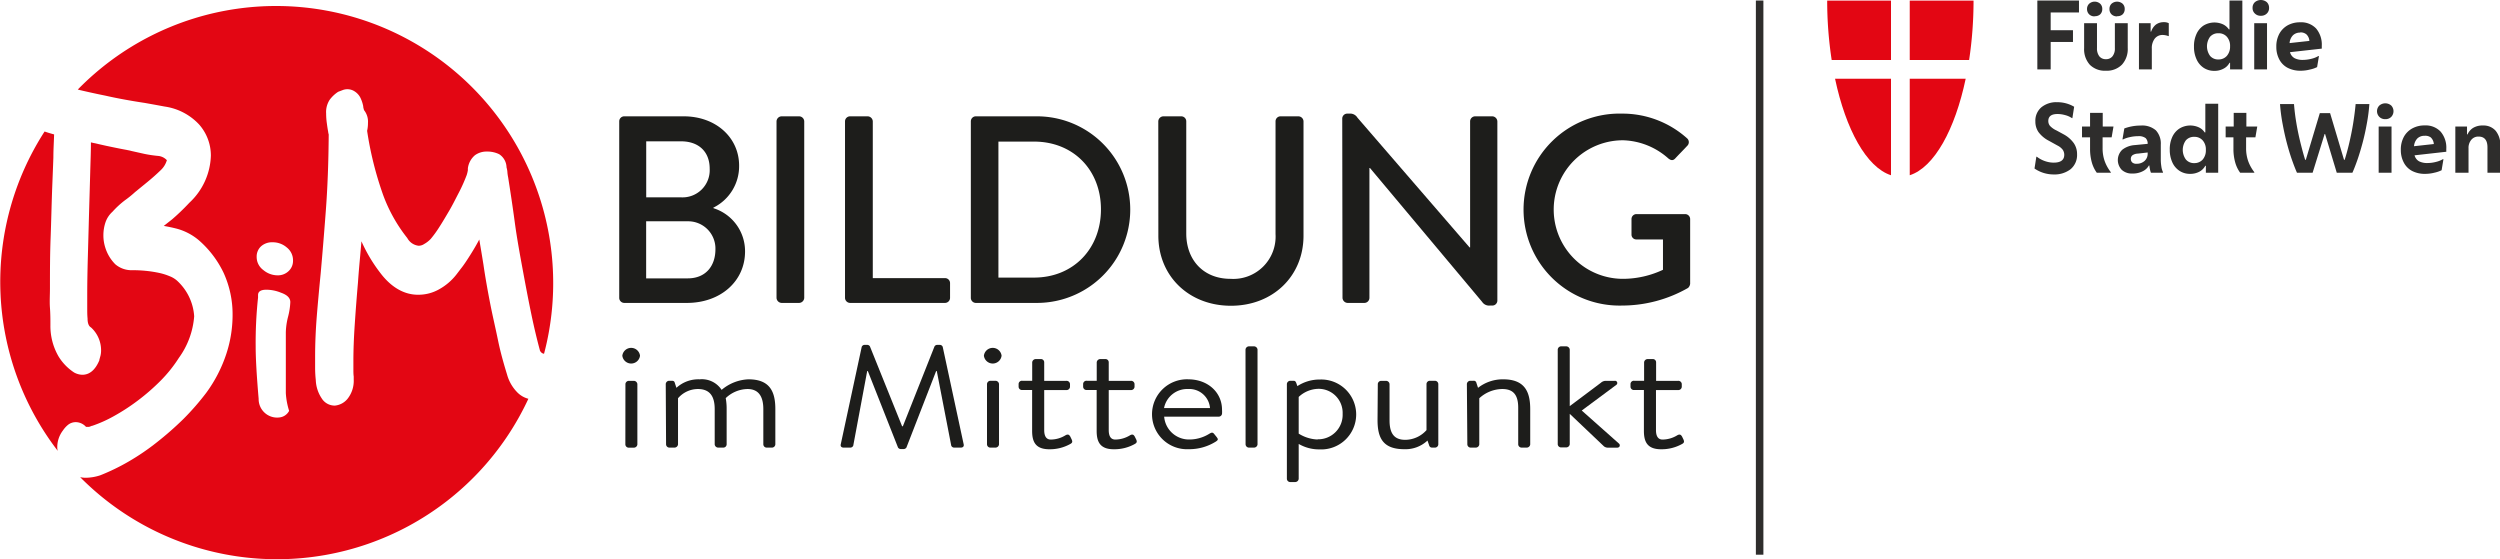 <svg id="Ebene_1" data-name="Ebene 1" xmlns="http://www.w3.org/2000/svg" viewBox="0 0 378.9 84.73"><defs><style>.cls-1{fill:#2e2d2c;}.cls-2{fill:#e30613;}.cls-3{fill:#1d1d1b;}</style></defs><title>LOGO_Stadt Wien_3orbit</title><rect class="cls-1" x="266.12" y="0.08" width="1.14" height="83.99"/><path class="cls-2" d="M297.28,33.37v-9h-9.67a59,59,0,0,0,.68,9Z" transform="translate(-10.68 -24.28)"/><path class="cls-2" d="M297.28,36.21H288.8c1.63,7.7,4.77,13.43,8.48,14.63Z" transform="translate(-10.68 -24.28)"/><path class="cls-2" d="M300.12,33.37v-9h9.67a60.28,60.28,0,0,1-.67,9Z" transform="translate(-10.68 -24.28)"/><path class="cls-2" d="M300.12,36.21h8.48c-1.62,7.7-4.76,13.43-8.48,14.63Z" transform="translate(-10.68 -24.28)"/><path class="cls-1" d="M319.46,34.8V24.36h6.31v1.81h-4.29v2.69h3.38v1.78h-3.38V34.8Z" transform="translate(-10.68 -24.28)"/><path class="cls-1" d="M329.85,35a3.22,3.22,0,0,1-2.43-.9,3.51,3.51,0,0,1-.87-2.52V27.8h1.95v3.77a1.93,1.93,0,0,0,.35,1.24,1.23,1.23,0,0,0,1,.44,1.21,1.21,0,0,0,1-.44,1.87,1.87,0,0,0,.36-1.24V27.8h1.95v3.75a3.51,3.51,0,0,1-.87,2.52A3.22,3.22,0,0,1,329.85,35Zm-1.7-8.24a1.13,1.13,0,0,1-.84-.31,1.09,1.09,0,0,1-.32-.8,1.08,1.08,0,0,1,.32-.8,1.26,1.26,0,0,1,1.68,0,1.07,1.07,0,0,1,.31.8,1.09,1.09,0,0,1-.31.8A1.13,1.13,0,0,1,328.15,26.73Zm3.4,0a1.14,1.14,0,0,1-.85-.31,1.09,1.09,0,0,1-.31-.8,1.07,1.07,0,0,1,.31-.8,1.28,1.28,0,0,1,1.69,0,1.07,1.07,0,0,1,.31.8,1.09,1.09,0,0,1-.31.8A1.13,1.13,0,0,1,331.55,26.73Z" transform="translate(-10.68 -24.28)"/><path class="cls-1" d="M334.86,34.8v-7h1.77v1.27h.08a2.21,2.21,0,0,1,.73-1.07,2,2,0,0,1,1.22-.36,1.47,1.47,0,0,1,.72.16v1.95h-.08a1.69,1.69,0,0,0-.4-.12,2.18,2.18,0,0,0-.42-.05,1.48,1.48,0,0,0-1.23.56,2.35,2.35,0,0,0-.44,1.52V34.8Z" transform="translate(-10.68 -24.28)"/><path class="cls-1" d="M348.67,34.8v-1h-.09a2.06,2.06,0,0,1-.91.89,2.8,2.8,0,0,1-1.37.33,2.88,2.88,0,0,1-1.63-.46,3,3,0,0,1-1.08-1.29,4.45,4.45,0,0,1-.39-1.92,4.39,4.39,0,0,1,.38-1.92,3,3,0,0,1,1.09-1.29,3.17,3.17,0,0,1,2.93-.17,2.24,2.24,0,0,1,.89.77h.09V24.36h1.95V34.8Zm-1.76-1.51a1.64,1.64,0,0,0,1.28-.55,2.12,2.12,0,0,0,.48-1.44,2.05,2.05,0,0,0-.48-1.44,1.63,1.63,0,0,0-1.28-.54,1.61,1.61,0,0,0-1.27.53,2.47,2.47,0,0,0,0,2.9A1.58,1.58,0,0,0,346.91,33.29Z" transform="translate(-10.68 -24.28)"/><path class="cls-1" d="M353.33,26.67a1.21,1.21,0,0,1-.9-.34,1.1,1.1,0,0,1-.35-.85,1.13,1.13,0,0,1,.35-.87,1.41,1.41,0,0,1,1.81,0,1.16,1.16,0,0,1,.34.87,1.13,1.13,0,0,1-.34.85A1.22,1.22,0,0,1,353.33,26.67Zm-1,8.13v-7h1.94v7Z" transform="translate(-10.68 -24.28)"/><path class="cls-1" d="M359.4,35a4.18,4.18,0,0,1-2-.44,3,3,0,0,1-1.27-1.27,4,4,0,0,1-.45-1.92,4,4,0,0,1,.47-2,3.26,3.26,0,0,1,1.28-1.27,3.83,3.83,0,0,1,1.87-.44,3.1,3.1,0,0,1,2.41.94,3.78,3.78,0,0,1,.86,2.62v.43l-4.82.54a1.47,1.47,0,0,0,.7.91,2.67,2.67,0,0,0,1.23.26,5.35,5.35,0,0,0,1.36-.18,3.74,3.74,0,0,0,1-.4h.1l-.28,1.67a4.55,4.55,0,0,1-1.09.37A5.66,5.66,0,0,1,359.4,35Zm-.11-5.78a1.53,1.53,0,0,0-1.08.4,1.88,1.88,0,0,0-.52,1.19l3-.33a1.5,1.5,0,0,0-.46-1A1.39,1.39,0,0,0,359.29,29.19Z" transform="translate(-10.68 -24.28)"/><path class="cls-1" d="M321.93,50.72a5.21,5.21,0,0,1-1.49-.22,5.07,5.07,0,0,1-1.41-.68l.28-1.79h.07a4.28,4.28,0,0,0,1.33.7,4,4,0,0,0,1.22.2c1.07,0,1.61-.4,1.61-1.19a1.36,1.36,0,0,0-.23-.76,2.27,2.27,0,0,0-.81-.65l-1.3-.72a4.52,4.52,0,0,1-1.58-1.33,2.83,2.83,0,0,1-.46-1.6,2.67,2.67,0,0,1,.9-2.13,3.57,3.57,0,0,1,2.42-.78,5,5,0,0,1,2.56.69l-.27,1.72h-.07a3.35,3.35,0,0,0-1.05-.46,4.22,4.22,0,0,0-1.13-.16c-.93,0-1.4.35-1.4,1.07a1.17,1.17,0,0,0,.24.71,3.09,3.09,0,0,0,1,.71l1.14.62A4.52,4.52,0,0,1,325,46a2.91,2.91,0,0,1,.48,1.68,2.78,2.78,0,0,1-1,2.26A4,4,0,0,1,321.93,50.72Z" transform="translate(-10.68 -24.28)"/><path class="cls-1" d="M330.61,50.46h-2.14a4.88,4.88,0,0,1-.76-1.59,7.48,7.48,0,0,1-.26-2V45.09h-1.22V43.46h1.22V41.39h1.92v2.07H331l-.28,1.63h-1.37v1.59a5.86,5.86,0,0,0,.33,2.06,6.23,6.23,0,0,0,.91,1.63Z" transform="translate(-10.68 -24.28)"/><path class="cls-1" d="M333.87,50.58a2.25,2.25,0,0,1-1.61-.55,2.15,2.15,0,0,1,.09-3.07,3.47,3.47,0,0,1,1.88-.69l1.95-.19h0a1.14,1.14,0,0,0-.31-.87,1.73,1.73,0,0,0-1.15-.29,5.57,5.57,0,0,0-1.27.15,4.22,4.22,0,0,0-1,.34h-.09l.28-1.66a6.76,6.76,0,0,1,1.1-.31,6.88,6.88,0,0,1,1.38-.13,3.15,3.15,0,0,1,2.31.73,2.94,2.94,0,0,1,.74,2.15V48.4a6.46,6.46,0,0,0,.08,1.08,2.94,2.94,0,0,0,.25.89v.09h-1.82a2.34,2.34,0,0,1-.15-.52,3.33,3.33,0,0,1-.09-.57h-.08a2.09,2.09,0,0,1-.92.86A3.26,3.26,0,0,1,333.87,50.58Zm-.24-2.2a.73.73,0,0,0,.2.51.91.91,0,0,0,.67.21,1.76,1.76,0,0,0,1.2-.42,1.44,1.44,0,0,0,.48-1.12v-.17l-1.48.17a1.56,1.56,0,0,0-.81.24A.67.67,0,0,0,333.63,48.38Z" transform="translate(-10.68 -24.28)"/><path class="cls-1" d="M345,50.46V49.41h-.09a2.19,2.19,0,0,1-.91.9,2.91,2.91,0,0,1-1.37.32,2.86,2.86,0,0,1-1.63-.46,3,3,0,0,1-1.08-1.28,4.52,4.52,0,0,1-.39-1.93,4.39,4.39,0,0,1,.38-1.92A3,3,0,0,1,341,43.76a3.14,3.14,0,0,1,2.93-.18,2.11,2.11,0,0,1,.89.77h.1V40h1.95V50.46ZM343.25,49a1.64,1.64,0,0,0,1.28-.55A2.12,2.12,0,0,0,345,47a2.05,2.05,0,0,0-.48-1.44,1.63,1.63,0,0,0-1.28-.54,1.61,1.61,0,0,0-1.27.53,2.47,2.47,0,0,0,0,2.9A1.58,1.58,0,0,0,343.25,49Z" transform="translate(-10.68 -24.28)"/><path class="cls-1" d="M352.34,50.46H350.2a4.88,4.88,0,0,1-.76-1.59,7.48,7.48,0,0,1-.26-2V45.09H348V43.46h1.22V41.39h1.92v2.07h1.65l-.28,1.63H351.1v1.59a5.86,5.86,0,0,0,.33,2.06,6.23,6.23,0,0,0,.91,1.63Z" transform="translate(-10.68 -24.28)"/><path class="cls-1" d="M361.18,50.46h-2.37c-.23-.51-.48-1.16-.75-1.92s-.53-1.62-.78-2.56-.46-1.91-.65-2.93a26.16,26.16,0,0,1-.39-3h2.12c.07.93.19,1.9.36,2.9s.38,2,.61,2.93.47,1.83.72,2.62h.1l2.12-7.07h1.56l2.11,7.07h.1c.25-.79.49-1.67.71-2.62s.42-1.93.58-2.93.29-2,.37-2.9h2.08a26.16,26.16,0,0,1-.39,3c-.18,1-.4,2-.65,2.93s-.51,1.79-.78,2.56-.52,1.41-.75,1.92h-2.37l-1.77-5.87H363Z" transform="translate(-10.68 -24.28)"/><path class="cls-1" d="M372.19,42.34a1.22,1.22,0,0,1-.9-.35,1.22,1.22,0,0,1,0-1.71,1.37,1.37,0,0,1,1.81,0,1.25,1.25,0,0,1,0,1.71A1.21,1.21,0,0,1,372.19,42.34Zm-1,8.12v-7h1.95v7Z" transform="translate(-10.68 -24.28)"/><path class="cls-1" d="M378.26,50.63a4.18,4.18,0,0,1-2-.44A3,3,0,0,1,375,48.92a4,4,0,0,1-.45-1.92,4,4,0,0,1,.47-2,3.22,3.22,0,0,1,1.29-1.27,3.79,3.79,0,0,1,1.86-.44,3.1,3.1,0,0,1,2.41.94,3.73,3.73,0,0,1,.86,2.62v.43l-4.81.54a1.46,1.46,0,0,0,.69.91,2.7,2.7,0,0,0,1.23.26,5.3,5.3,0,0,0,1.36-.18,3.61,3.61,0,0,0,1-.4h.1l-.28,1.67a4.61,4.61,0,0,1-1.08.37A5.79,5.79,0,0,1,378.26,50.63Zm-.11-5.77a1.52,1.52,0,0,0-1.08.39,1.88,1.88,0,0,0-.52,1.19l3-.33a1.5,1.5,0,0,0-.46-1A1.39,1.39,0,0,0,378.15,44.86Z" transform="translate(-10.68 -24.28)"/><path class="cls-1" d="M382.81,50.46v-7h1.77v1.19h.08a2.19,2.19,0,0,1,.87-1A2.75,2.75,0,0,1,387,43.3a2.43,2.43,0,0,1,1.93.81,3.39,3.39,0,0,1,.7,2.26v4.09h-1.95V46.62c0-1.09-.45-1.64-1.35-1.64a1.36,1.36,0,0,0-1.1.49,1.89,1.89,0,0,0-.42,1.29v3.7Z" transform="translate(-10.68 -24.28)"/><path class="cls-3" d="M118.83,55.84a6.83,6.83,0,0,1,4.77,6.55c0,4.52-3.72,7.8-8.81,7.8H105.3a.77.77,0,0,1-.77-.77V42.67a.76.76,0,0,1,.77-.76h9c4.89,0,8.4,3.23,8.4,7.47a7,7,0,0,1-3.92,6.38Zm-3.92,10.63c2.75,0,4.2-1.9,4.2-4.4a4.13,4.13,0,0,0-4.2-4.25h-6.3v8.65Zm-1-12.28a4.12,4.12,0,0,0,4.33-4.33c0-2.66-1.74-4.16-4.33-4.16h-5.29v8.49Z" transform="translate(-10.68 -24.28)"/><path class="cls-3" d="M128.37,42.67a.79.79,0,0,1,.77-.76h2.66a.79.79,0,0,1,.77.76V69.42a.8.8,0,0,1-.77.77h-2.66a.8.8,0,0,1-.77-.77Z" transform="translate(-10.68 -24.28)"/><path class="cls-3" d="M138.75,42.67a.77.77,0,0,1,.77-.76h2.67a.8.8,0,0,1,.77.76V66.43H153.9a.76.76,0,0,1,.77.77v2.22a.77.77,0,0,1-.77.77H139.52a.78.78,0,0,1-.77-.77Z" transform="translate(-10.68 -24.28)"/><path class="cls-3" d="M157.82,42.67a.76.76,0,0,1,.73-.76h9.29a14.14,14.14,0,1,1,0,28.28h-9.29a.77.77,0,0,1-.73-.77Zm9.58,23.68c5.94,0,10.14-4.36,10.14-10.34s-4.2-10.27-10.14-10.27H162V66.35Z" transform="translate(-10.68 -24.28)"/><path class="cls-3" d="M186.23,42.67a.79.79,0,0,1,.77-.76h2.71a.76.76,0,0,1,.76.76v17c0,4,2.59,6.87,6.71,6.87A6.41,6.41,0,0,0,204,59.76V42.67a.76.76,0,0,1,.76-.76h2.71a.79.79,0,0,1,.77.76V60c0,6.14-4.65,10.62-11,10.62s-11-4.48-11-10.62Z" transform="translate(-10.68 -24.28)"/><path class="cls-3" d="M214.11,42.23a.76.76,0,0,1,.77-.73h.32a1.28,1.28,0,0,1,1.21.61l17,19.67h.08V42.67a.77.77,0,0,1,.77-.76h2.59a.8.8,0,0,1,.77.76V69.86a.76.76,0,0,1-.77.73h-.37a1.25,1.25,0,0,1-1.17-.56l-17-20.29h-.08V69.42a.77.77,0,0,1-.77.77h-2.54a.8.8,0,0,1-.77-.77Z" transform="translate(-10.68 -24.28)"/><path class="cls-3" d="M256.58,41.5a14.67,14.67,0,0,1,9.81,3.76.77.77,0,0,1,0,1.13c-.6.65-1.21,1.25-1.81,1.9-.33.36-.65.32-1.05,0a10.76,10.76,0,0,0-6.87-2.75,10.49,10.49,0,0,0,0,21,14.32,14.32,0,0,0,6.06-1.37V60.57h-4a.73.73,0,0,1-.77-.73V57.5a.75.75,0,0,1,.77-.77h7.39a.76.76,0,0,1,.73.77v9.78a1,1,0,0,1-.32.64,20.17,20.17,0,0,1-10,2.67,14.55,14.55,0,1,1,0-29.09Z" transform="translate(-10.68 -24.28)"/><path class="cls-3" d="M105,78.19a1.35,1.35,0,0,1,2.68,0,1.35,1.35,0,0,1-2.68,0Zm.47,4.28A.53.53,0,0,1,106,82h.74a.55.55,0,0,1,.54.48v9.17a.54.54,0,0,1-.54.48H106a.51.51,0,0,1-.54-.48Z" transform="translate(-10.68 -24.28)"/><path class="cls-3" d="M111.58,82.47a.53.53,0,0,1,.54-.48h.39c.25,0,.39.09.44.31l.25.76a4.9,4.9,0,0,1,3.51-1.29,3.58,3.58,0,0,1,3.34,1.6,6.69,6.69,0,0,1,4.06-1.6c3.29,0,4.08,1.91,4.08,4.52v5.35a.52.52,0,0,1-.54.48h-.74a.51.51,0,0,1-.54-.48V86.29c0-1.89-.69-3.05-2.41-3.05a4.91,4.91,0,0,0-3.29,1.38,8.74,8.74,0,0,1,.14,1.67v5.35a.51.51,0,0,1-.54.48h-.73a.54.54,0,0,1-.54-.48V86.29c0-1.93-.72-3.05-2.56-3.05a4,4,0,0,0-3,1.4v7a.54.54,0,0,1-.54.48h-.73a.51.51,0,0,1-.54-.48Z" transform="translate(-10.68 -24.28)"/><path class="cls-3" d="M141.28,76.86a.46.46,0,0,1,.44-.31h.39a.47.47,0,0,1,.42.24l4.87,12.09h.12l4.79-12.09a.48.48,0,0,1,.42-.24h.39a.46.46,0,0,1,.44.31l3.17,14.74c.08.3-.07.52-.44.52h-1a.48.48,0,0,1-.44-.3l-2.19-11.3h-.1L148.06,92.1a.51.51,0,0,1-.42.24h-.44a.51.51,0,0,1-.42-.24l-4.57-11.58h-.1L140,91.82a.48.48,0,0,1-.45.3h-1c-.37,0-.52-.22-.44-.52Z" transform="translate(-10.68 -24.28)"/><path class="cls-3" d="M159.8,78.19a1.35,1.35,0,0,1,2.68,0,1.35,1.35,0,0,1-2.68,0Zm.47,4.28a.53.53,0,0,1,.54-.48h.74a.55.55,0,0,1,.54.48v9.17a.54.54,0,0,1-.54.48h-.74a.51.51,0,0,1-.54-.48Z" transform="translate(-10.68 -24.28)"/><path class="cls-3" d="M165.62,83.39a.51.51,0,0,1-.56-.48v-.44a.5.5,0,0,1,.56-.48h1.5V79.18a.55.55,0,0,1,.54-.48l.76,0a.49.49,0,0,1,.52.49V82h3.34a.52.52,0,0,1,.57.48v.44a.53.53,0,0,1-.57.48h-3.34v6.06c0,1,.37,1.44,1,1.44a4.31,4.31,0,0,0,2.23-.65c.45-.25.59,0,.72.19l.22.46c.14.33.1.49-.2.66a6.34,6.34,0,0,1-3.19.81c-2.17,0-2.61-1.22-2.61-2.8V83.39Z" transform="translate(-10.68 -24.28)"/><path class="cls-3" d="M175.4,83.39a.51.51,0,0,1-.56-.48v-.44a.5.5,0,0,1,.56-.48h1.5V79.18a.55.55,0,0,1,.54-.48l.76,0a.49.49,0,0,1,.52.49V82h3.34a.52.52,0,0,1,.57.48v.44a.53.53,0,0,1-.57.48h-3.34v6.06c0,1,.37,1.44,1,1.44a4.34,4.34,0,0,0,2.23-.65c.44-.25.59,0,.71.19l.23.46c.14.33.09.49-.2.66a6.36,6.36,0,0,1-3.2.81c-2.16,0-2.6-1.22-2.6-2.8V83.39Z" transform="translate(-10.68 -24.28)"/><path class="cls-3" d="M190.76,81.77c3,0,5.13,2,5.13,4.61a4.3,4.3,0,0,1,0,.61.51.51,0,0,1-.51.44h-8.26a3.77,3.77,0,0,0,3.71,3.46,5.74,5.74,0,0,0,3.07-.83c.4-.24.57-.33.86.07l.3.37c.22.31.32.42-.1.7a7.58,7.58,0,0,1-4.15,1.16,5.3,5.3,0,1,1,0-10.59Zm3.31,4.36a3.15,3.15,0,0,0-3.31-2.89,3.58,3.58,0,0,0-3.66,2.89Z" transform="translate(-10.68 -24.28)"/><path class="cls-3" d="M199.45,77.25a.54.54,0,0,1,.54-.48h.74a.55.55,0,0,1,.54.48V91.64a.54.54,0,0,1-.54.48H200a.52.52,0,0,1-.54-.48Z" transform="translate(-10.68 -24.28)"/><path class="cls-3" d="M207.51,96.86a.54.54,0,0,1-.54.48h-.71a.51.51,0,0,1-.54-.48V82.47a.53.53,0,0,1,.54-.48h.42c.27,0,.34.06.46.33l.17.48a6.17,6.17,0,0,1,3.42-1,5.3,5.3,0,1,1-.07,10.59,6.13,6.13,0,0,1-3.15-.83Zm2.88-6A3.71,3.71,0,0,0,214.17,87a3.64,3.64,0,0,0-3.66-3.79,4.48,4.48,0,0,0-3,1.23V90A5.78,5.78,0,0,0,210.39,90.89Z" transform="translate(-10.68 -24.28)"/><path class="cls-3" d="M219.5,82.47A.52.52,0,0,1,220,82h.74a.54.54,0,0,1,.54.48V88c0,2,.73,2.94,2.38,2.94a4.35,4.35,0,0,0,3.22-1.47v-7a.51.51,0,0,1,.52-.48h.76a.52.52,0,0,1,.51.48v9.17a.51.51,0,0,1-.51.48h-.4c-.32,0-.44-.17-.51-.44l-.22-.63a4.87,4.87,0,0,1-3.52,1.31c-3.27,0-4.05-1.75-4.05-4.43Z" transform="translate(-10.68 -24.28)"/><path class="cls-3" d="M233,82.47a.53.53,0,0,1,.54-.48H234a.39.39,0,0,1,.44.31l.25.76a6.09,6.09,0,0,1,3.81-1.29c3.29,0,4.1,1.91,4.1,4.52v5.35a.54.54,0,0,1-.54.48h-.74a.52.52,0,0,1-.54-.48V86.07c0-1.93-.74-2.83-2.41-2.83a5.22,5.22,0,0,0-3.49,1.4v7a.54.54,0,0,1-.54.48h-.73a.51.51,0,0,1-.54-.48Z" transform="translate(-10.68 -24.28)"/><path class="cls-3" d="M246.77,77.25a.53.53,0,0,1,.54-.48h.74a.55.55,0,0,1,.54.48v8.58l4.71-3.53A1.14,1.14,0,0,1,254,82h1.38a.34.34,0,0,1,.27.61l-5.24,3.89,5.63,5c.22.17.2.63-.29.63h-1.4a1,1,0,0,1-.57-.2L248.59,87v4.61a.54.54,0,0,1-.54.48h-.74a.51.51,0,0,1-.54-.48Z" transform="translate(-10.68 -24.28)"/><path class="cls-3" d="M258.36,83.39a.51.51,0,0,1-.56-.48v-.44a.5.5,0,0,1,.56-.48h1.5V79.18a.55.55,0,0,1,.54-.48l.76,0a.49.49,0,0,1,.52.49V82H265a.52.52,0,0,1,.57.48v.44a.53.53,0,0,1-.57.48h-3.34v6.06c0,1,.37,1.44,1,1.44a4.31,4.31,0,0,0,2.23-.65c.45-.25.59,0,.72.19l.22.46c.14.33.1.49-.2.66a6.34,6.34,0,0,1-3.19.81c-2.17,0-2.61-1.22-2.61-2.8V83.39Z" transform="translate(-10.68 -24.28)"/><path class="cls-2" d="M19.36,92.13a4.16,4.16,0,0,1,.86-2.61,3.88,3.88,0,0,1,.78-.86,1.88,1.88,0,0,1,1.19-.4,2.12,2.12,0,0,1,1.53.72l0,0s.1,0,.44,0a3.78,3.78,0,0,0,.46-.17l.06,0a19.45,19.45,0,0,0,3.22-1.44A30.52,30.52,0,0,0,31.55,85,31.6,31.6,0,0,0,35,82a20.57,20.57,0,0,0,2.79-3.48,12.35,12.35,0,0,0,2.32-6.3,8,8,0,0,0-2.64-5.44,3.68,3.68,0,0,0-1.06-.63,9.06,9.06,0,0,0-1.67-.52,18.55,18.55,0,0,0-1.95-.3,20.13,20.13,0,0,0-2-.1,3.79,3.79,0,0,1-2.64-.9,6.18,6.18,0,0,1-1.53-2.58,6,6,0,0,1-.27-1.83A6.16,6.16,0,0,1,26.66,58a3.81,3.81,0,0,1,1.07-1.63,13.48,13.48,0,0,1,1.89-1.74,15.82,15.82,0,0,0,1.52-1.23l1.91-1.56c.61-.5,1.3-1.1,2-1.78a3.33,3.33,0,0,0,.92-1.5,2.05,2.05,0,0,0-1.24-.64,19.16,19.16,0,0,1-2.13-.31L29.87,47c-1-.18-2-.39-3.09-.62l-2.32-.52c0,1.48-.07,3.05-.11,4.69q-.08,2.86-.17,5.88L24,63c-.06,2.1-.1,4.14-.1,6.06v1.86c0,.58,0,1.13.05,1.61,0,.7.16,1.14.48,1.35l.08.06A4.68,4.68,0,0,1,26,77.35a3.43,3.43,0,0,1-.09.84c-.05.18-.11.39-.17.62l0,.07c-.61,1.46-1.48,2.2-2.58,2.2a2.7,2.7,0,0,1-1.24-.34,7.7,7.7,0,0,1-2.38-2.46,9.21,9.21,0,0,1-1.22-4.69c0-.83,0-1.71-.07-2.66s0-1.92,0-2.93c0-2.45,0-5,.1-7.64s.15-5.29.25-7.85c.06-1.51.12-3,.17-4.36,0-1.23.08-2.39.11-3.5-.49-.13-1-.28-1.44-.44a42,42,0,0,0,2,48.41C19.39,92.46,19.36,92.3,19.36,92.13Z" transform="translate(-10.68 -24.28)"/><path class="cls-2" d="M89,83.66a6.16,6.16,0,0,1-1.46-2.58c-.49-1.6-1-3.36-1.38-5.22s-.84-3.78-1.21-5.69-.72-3.86-1-5.79c-.21-1.31-.42-2.57-.63-3.8-.4.76-.85,1.53-1.33,2.29S81,64.42,80.53,65h0l-.71.93a8.62,8.62,0,0,1-2.65,2.23,6.32,6.32,0,0,1-3,.79C72,69,70,67.86,68.33,65.66a23.54,23.54,0,0,1-2.87-4.81c-.06.75-.13,1.48-.19,2.19-.13,1.41-.25,2.78-.34,4.11-.2,2.28-.36,4.43-.49,6.39s-.2,3.78-.2,5.46v1.24c0,.39,0,.77.05,1.11v.47a4.36,4.36,0,0,1-.83,2.76,2.81,2.81,0,0,1-2,1.17h-.14a2.31,2.31,0,0,1-1.88-1.09,5.32,5.32,0,0,1-.9-2.79,17.16,17.16,0,0,1-.1-1.84V78.31c0-2,.09-4.06.25-6.06s.36-4.14.59-6.5c.26-2.88.52-6.08.78-9.51s.41-7.28.44-11.58a2.37,2.37,0,0,1-.09-.45c-.07-.36-.13-.77-.19-1.22a10.55,10.55,0,0,1-.11-1.52,3.37,3.37,0,0,1,.56-2.1,5.09,5.09,0,0,1,1.16-1.11l.11-.07.66-.25a2,2,0,0,1,1.9.24,2.43,2.43,0,0,1,.87,1.06,5.1,5.1,0,0,1,.36,1.14c0,.22.08.41.12.59a2.8,2.8,0,0,1,.6,1.94,5.25,5.25,0,0,1-.13,1.2,51.78,51.78,0,0,0,2.42,9.7,23.45,23.45,0,0,0,3.67,6.55,2.24,2.24,0,0,0,1.67,1.16h.15a1.5,1.5,0,0,0,.74-.26,4.07,4.07,0,0,0,1-.78,16.41,16.41,0,0,0,1.25-1.72c.5-.77,1-1.62,1.53-2.52s1-1.86,1.5-2.82.87-1.84,1.16-2.6h0a4.61,4.61,0,0,0,.18-.75v-.27a3.11,3.11,0,0,1,1.08-2,3,3,0,0,1,1.83-.55,4.06,4.06,0,0,1,1.83.4,2.43,2.43,0,0,1,1.12,2h0a3.36,3.36,0,0,1,.14.84,6.7,6.7,0,0,0,.11.7c.34,2.15.68,4.4,1,6.78s.75,4.73,1.18,7.06.85,4.56,1.3,6.73.89,4,1.34,5.66a.84.84,0,0,0,.51.46l.11,0A42,42,0,0,0,22.47,37.85l.31.08c1.23.29,2.54.58,3.89.85,1,.23,2.07.44,3.06.62s1.95.34,2.9.48l1.56.28,1.46.27h0a8.84,8.84,0,0,1,5.21,2.72,7.11,7.11,0,0,1,1.78,4.7A10.14,10.14,0,0,1,39.39,55c-1,1.07-1.91,1.91-2.62,2.52l-1.27,1c.57.1,1.18.22,1.82.38a8.65,8.65,0,0,1,3.54,1.83,15.26,15.26,0,0,1,3.71,4.9A15.09,15.09,0,0,1,45.93,72v.15A18.86,18.86,0,0,1,45,77.86h0a21.11,21.11,0,0,1-3.05,5.94,38.79,38.79,0,0,1-3.49,4,48.55,48.55,0,0,1-4,3.51,35.54,35.54,0,0,1-4.25,2.9,32.28,32.28,0,0,1-4.32,2.1,7.24,7.24,0,0,1-2.22.38,4,4,0,0,1-.84-.09A42,42,0,0,0,90.76,84.72,3.65,3.65,0,0,1,89,83.66ZM54.5,86.55a1.88,1.88,0,0,1-1.49,1,2.8,2.8,0,0,1-3.13-2.83q-.45-5.25-.45-7.89a64.41,64.41,0,0,1,.36-7.45V69c0-.54.42-.81,1.25-.81a5.87,5.87,0,0,1,2.22.45c.94.33,1.42.8,1.42,1.43a10.49,10.49,0,0,1-.36,2.29A10.49,10.49,0,0,0,54,74.62v9.24A11,11,0,0,0,54.5,86.55Zm-.09-21.17a2.34,2.34,0,0,1-1.66.63,3.38,3.38,0,0,1-2.17-.81,2.44,2.44,0,0,1-1-2,2.09,2.09,0,0,1,.69-1.61A2.49,2.49,0,0,1,52,61a3.23,3.23,0,0,1,2.15.79,2.47,2.47,0,0,1,.94,2A2.11,2.11,0,0,1,54.41,65.38Z" transform="translate(-10.68 -24.28)"/></svg>